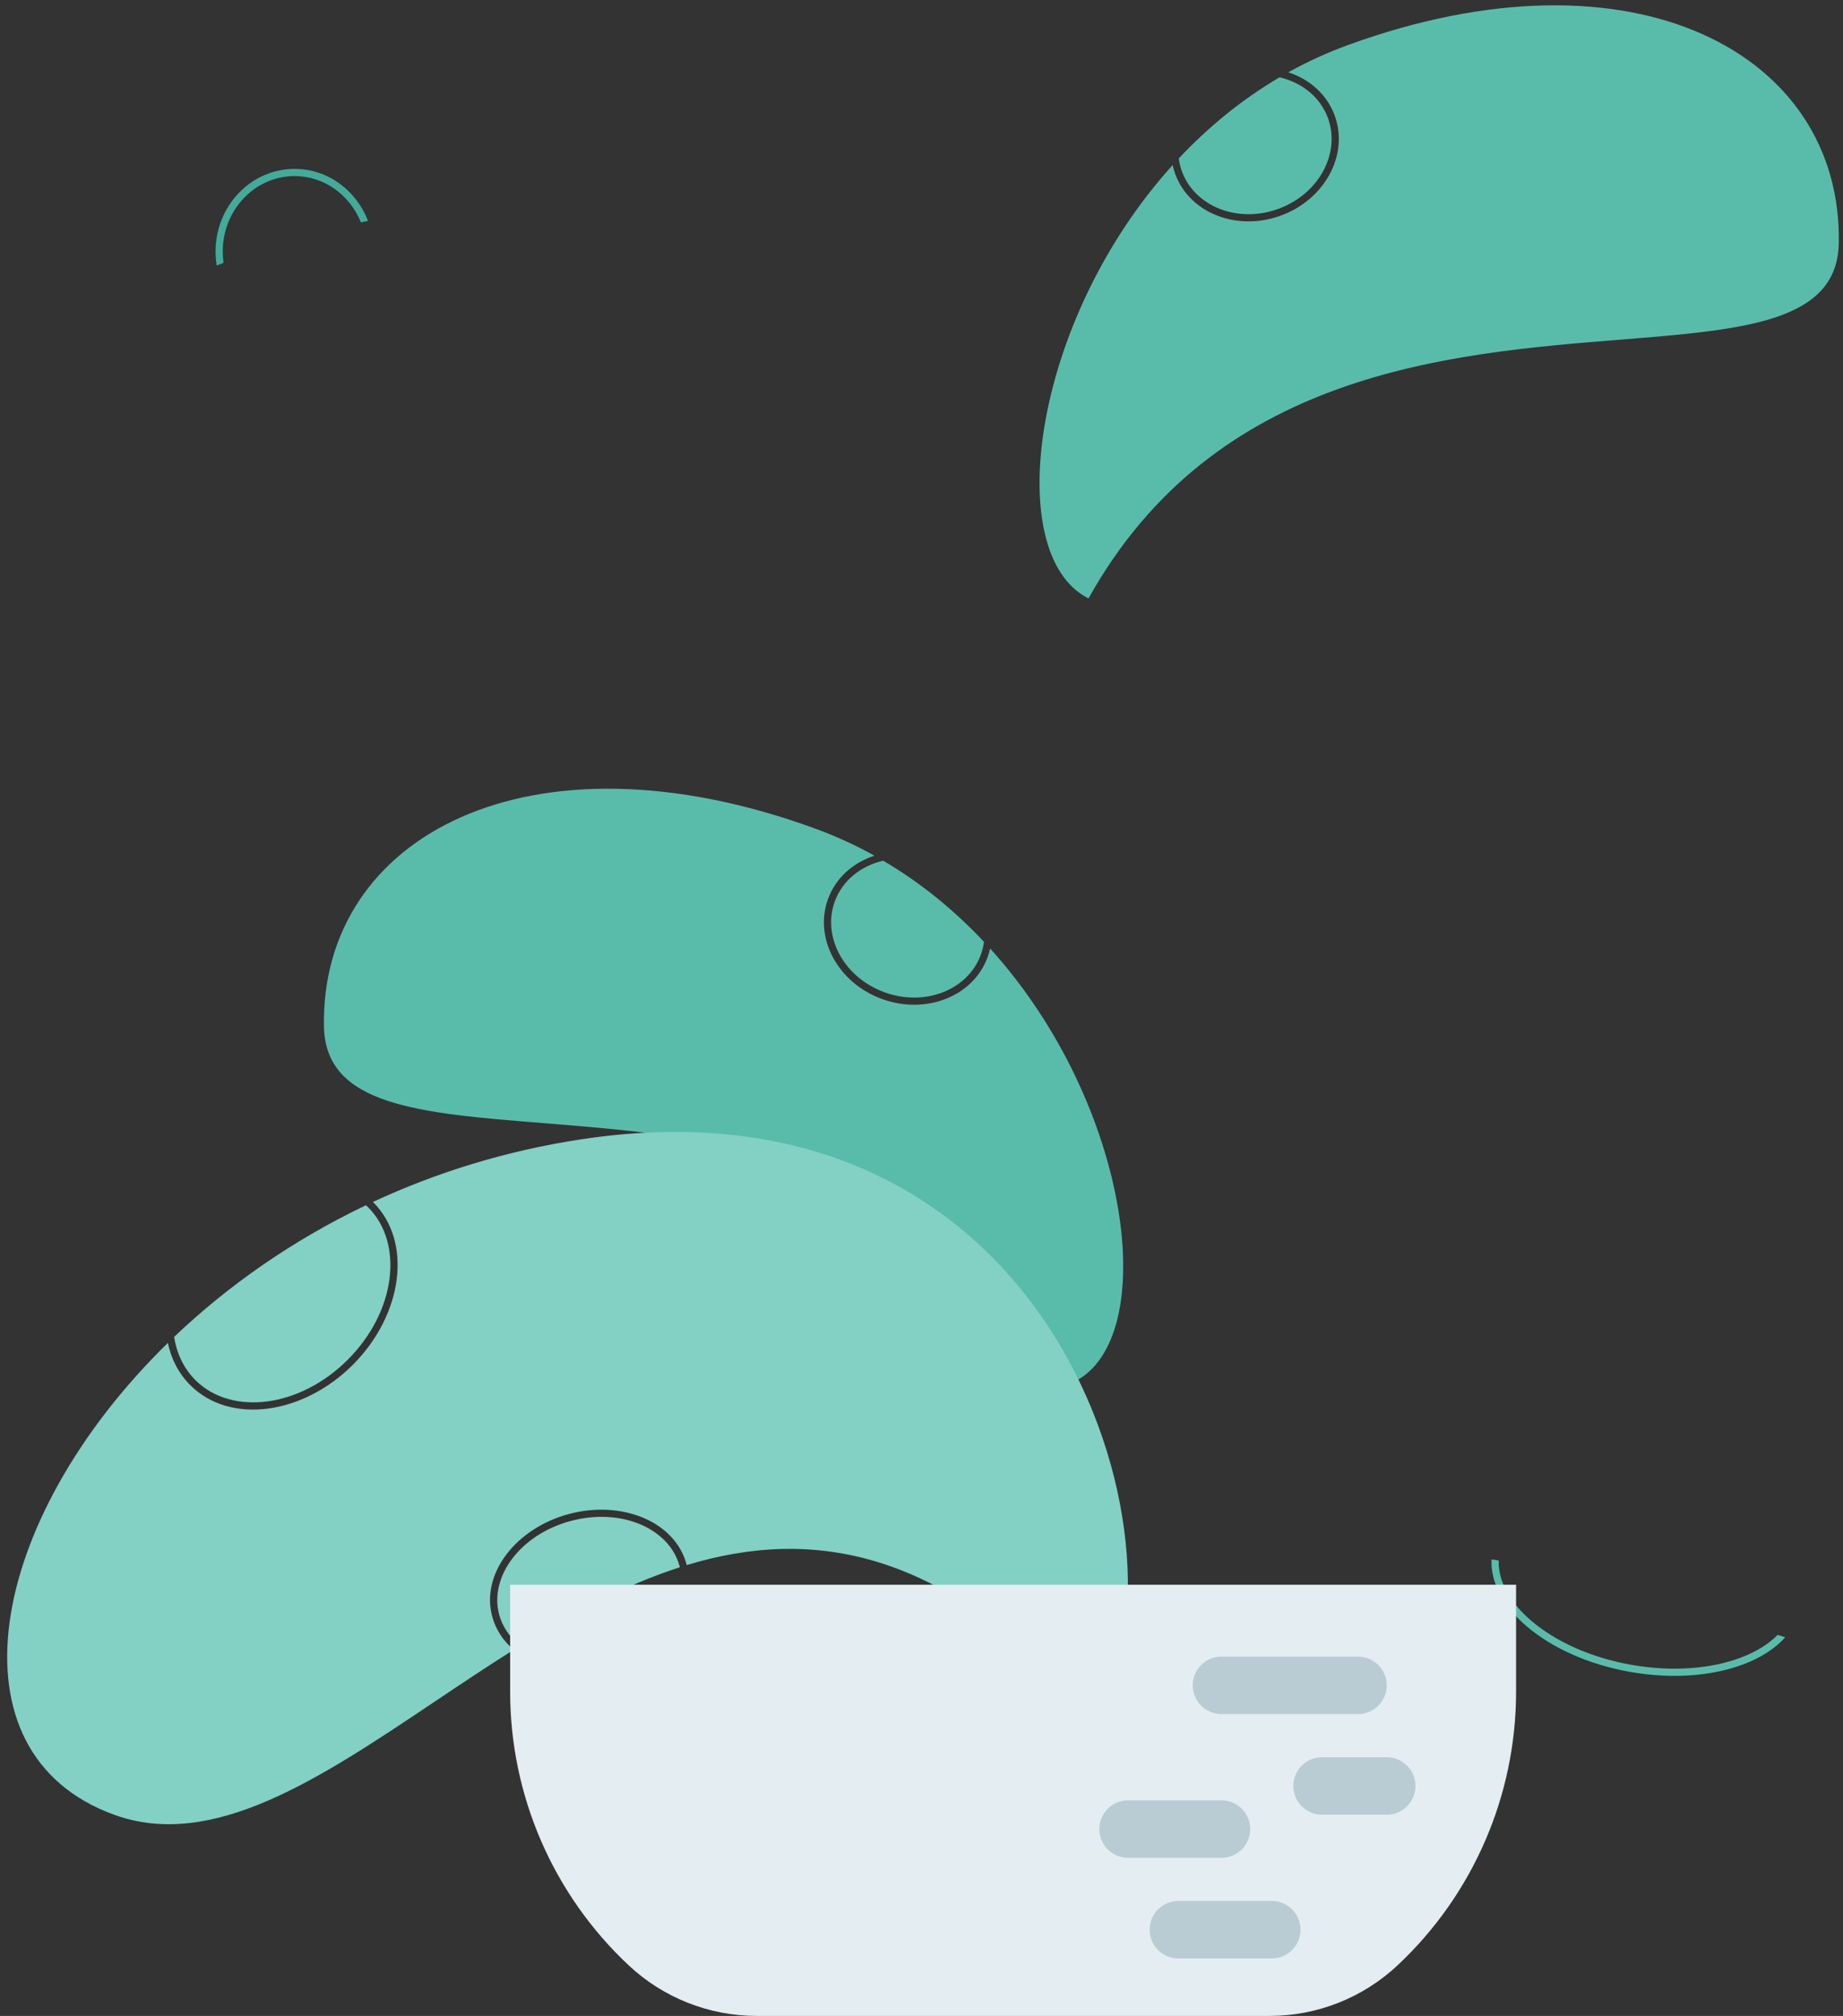 <svg width="256.5px" height="280.5px" viewBox="9 19.5 256.5 280.5" fill="none" xmlns="http://www.w3.org/2000/svg"><rect x="9" y="19.5" width="256.5" height="280.5" fill="#333333" stroke="none"/><g id="Plants/Tropical"><path id="Combined Shape Copy 2" fill-rule="evenodd" clip-rule="evenodd" d="M187.082 30.257C181.778 33.374 177.101 37.236 173.054 41.546C173.133 42.149 173.277 42.749 173.491 43.337C175.266 48.214 181.235 50.628 186.905 48.564C192.576 46.5 195.597 40.815 193.822 35.937C192.758 33.016 190.19 30.978 187.082 30.257ZM188.301 29.561C191.258 30.522 193.681 32.627 194.761 35.595C196.764 41.097 193.324 47.292 187.247 49.504C181.171 51.716 174.554 49.181 172.551 43.679C172.406 43.28 172.289 42.877 172.2 42.472C152.445 64.299 148.41 96.752 160.496 102.76C178.04 71.29 210.458 68.69 234.538 66.758C251.754 65.377 264.707 64.338 264.913 53.334C265.408 26.939 236.399 11.283 196.602 25.768C193.688 26.829 190.92 28.104 188.301 29.561Z" fill="#59BCAB"/><path id="Combined Shape Copy" fill-rule="evenodd" clip-rule="evenodd" d="M131.918 139.257C137.222 142.374 141.899 146.236 145.946 150.546C145.867 151.149 145.723 151.749 145.509 152.337C143.734 157.214 137.765 159.628 132.095 157.564C126.424 155.5 123.403 149.815 125.178 144.937C126.242 142.016 128.81 139.978 131.918 139.257ZM130.699 138.561C127.742 139.522 125.319 141.627 124.239 144.595C122.236 150.097 125.676 156.292 131.753 158.504C137.829 160.716 144.446 158.181 146.449 152.679C146.594 152.28 146.711 151.877 146.8 151.472C166.555 173.299 170.59 205.752 158.504 211.76C140.96 180.29 108.542 177.69 84.462 175.758C67.246 174.377 54.293 173.338 54.087 162.334C53.592 135.939 82.602 120.283 122.398 134.768C125.312 135.829 128.08 137.104 130.699 138.561Z" fill="#59BCAB"/><path id="Combined Shape" fill-rule="evenodd" clip-rule="evenodd" d="M40 54.5C40 48.679 44.499 44 50 44C54.14 44 57.712 46.65 59.227 50.442C59.555 50.371 59.885 50.301 60.217 50.232C58.598 46.002 54.646 43 50 43C43.903 43 39 48.171 39 54.5C39 55.164 39.054 55.815 39.158 56.449C39.473 56.323 39.791 56.198 40.111 56.074C40.038 55.561 40 55.035 40 54.5Z" fill="#42AB99"/><path id="Combined Shape_2" fill-rule="evenodd" clip-rule="evenodd" d="M221.462 245.773C218.318 243.077 216.429 239.803 216.587 236.48C216.92 236.53 217.251 236.581 217.583 236.634C217.492 239.506 219.133 242.459 222.113 245.013C225.432 247.858 230.341 250.138 236.056 251.146C241.772 252.154 247.165 251.69 251.256 250.152C253.383 249.353 255.134 248.274 256.405 246.979C256.759 247.091 257.112 247.202 257.462 247.313C256.034 248.909 254.01 250.185 251.608 251.088C247.322 252.7 241.744 253.164 235.883 252.131C230.022 251.097 224.939 248.753 221.462 245.773Z" fill="#59BCAB"/><path id="Combined Shape_3" fill-rule="evenodd" clip-rule="evenodd" d="M161.224 258.769C175.913 237.768 157.748 167.791 89.969 178.014C79.407 179.606 69.674 182.664 60.903 186.74C60.914 186.751 60.924 186.761 60.935 186.772C66.482 192.319 65.045 202.461 58.107 209.399C51.168 216.338 41.026 217.775 35.479 212.228C33.852 210.601 32.826 208.578 32.363 206.357C7.105 231.02 1.375 263.457 24.866 272C38.581 276.988 53.432 267.035 69.593 256.204C73.163 253.812 76.796 251.377 80.495 249.05C79.055 247.829 77.999 246.263 77.502 244.41C75.901 238.436 80.83 232.13 88.178 230.161C95.527 228.192 102.947 231.189 104.548 237.163C104.558 237.198 104.567 237.234 104.576 237.269C122.061 231.958 140.891 234.85 161.224 258.769ZM33.235 205.516C33.593 207.823 34.572 209.906 36.186 211.521C41.183 216.518 50.67 215.422 57.4 208.692C64.129 201.963 65.225 192.476 60.228 187.479C60.132 187.383 60.033 187.289 59.934 187.197C49.588 192.134 40.612 198.49 33.235 205.516ZM81.397 248.486C88.555 244.033 95.958 240.031 103.62 237.568C103.608 237.519 103.595 237.471 103.582 237.422C102.181 232.193 95.492 229.237 88.437 231.127C81.382 233.018 77.067 238.923 78.468 244.151C78.93 245.873 79.965 247.349 81.397 248.486Z" fill="#82D1C4"/><g id="Group"><path id="Rectangle" fill-rule="evenodd" clip-rule="evenodd" d="M80 240H220V254.894C220 269.307 214.037 283.077 203.526 292.939V292.939C198.691 297.475 192.31 300 185.68 300H114.32C107.69 300 101.309 297.475 96.474 292.939V292.939C85.963 283.077 80 269.307 80 254.894V240Z" fill="#E4EDF1"/><path id="Combined Shape_4" fill-rule="evenodd" clip-rule="evenodd" d="M202 254C202 251.791 200.209 250 198 250H179L178.8 250.005C176.684 250.109 175 251.858 175 254C175 256.209 176.791 258 179 258H198L198.2 257.995C200.316 257.891 202 256.142 202 254ZM206 268C206 265.791 204.209 264 202 264H193L192.8 264.005C190.684 264.109 189 265.858 189 268C189 270.209 190.791 272 193 272H202L202.2 271.995C204.316 271.891 206 270.142 206 268ZM179 270C181.209 270 183 271.791 183 274C183 276.142 181.316 277.891 179.2 277.995L179 278H166C163.791 278 162 276.209 162 274C162 271.858 163.684 270.109 165.8 270.005L166 270H179ZM190 288C190 285.791 188.209 284 186 284H173L172.8 284.005C170.684 284.109 169 285.858 169 288C169 290.209 170.791 292 173 292H186L186.2 291.995C188.316 291.891 190 290.142 190 288Z" fill="#B9CCD4"/></g></g></svg>